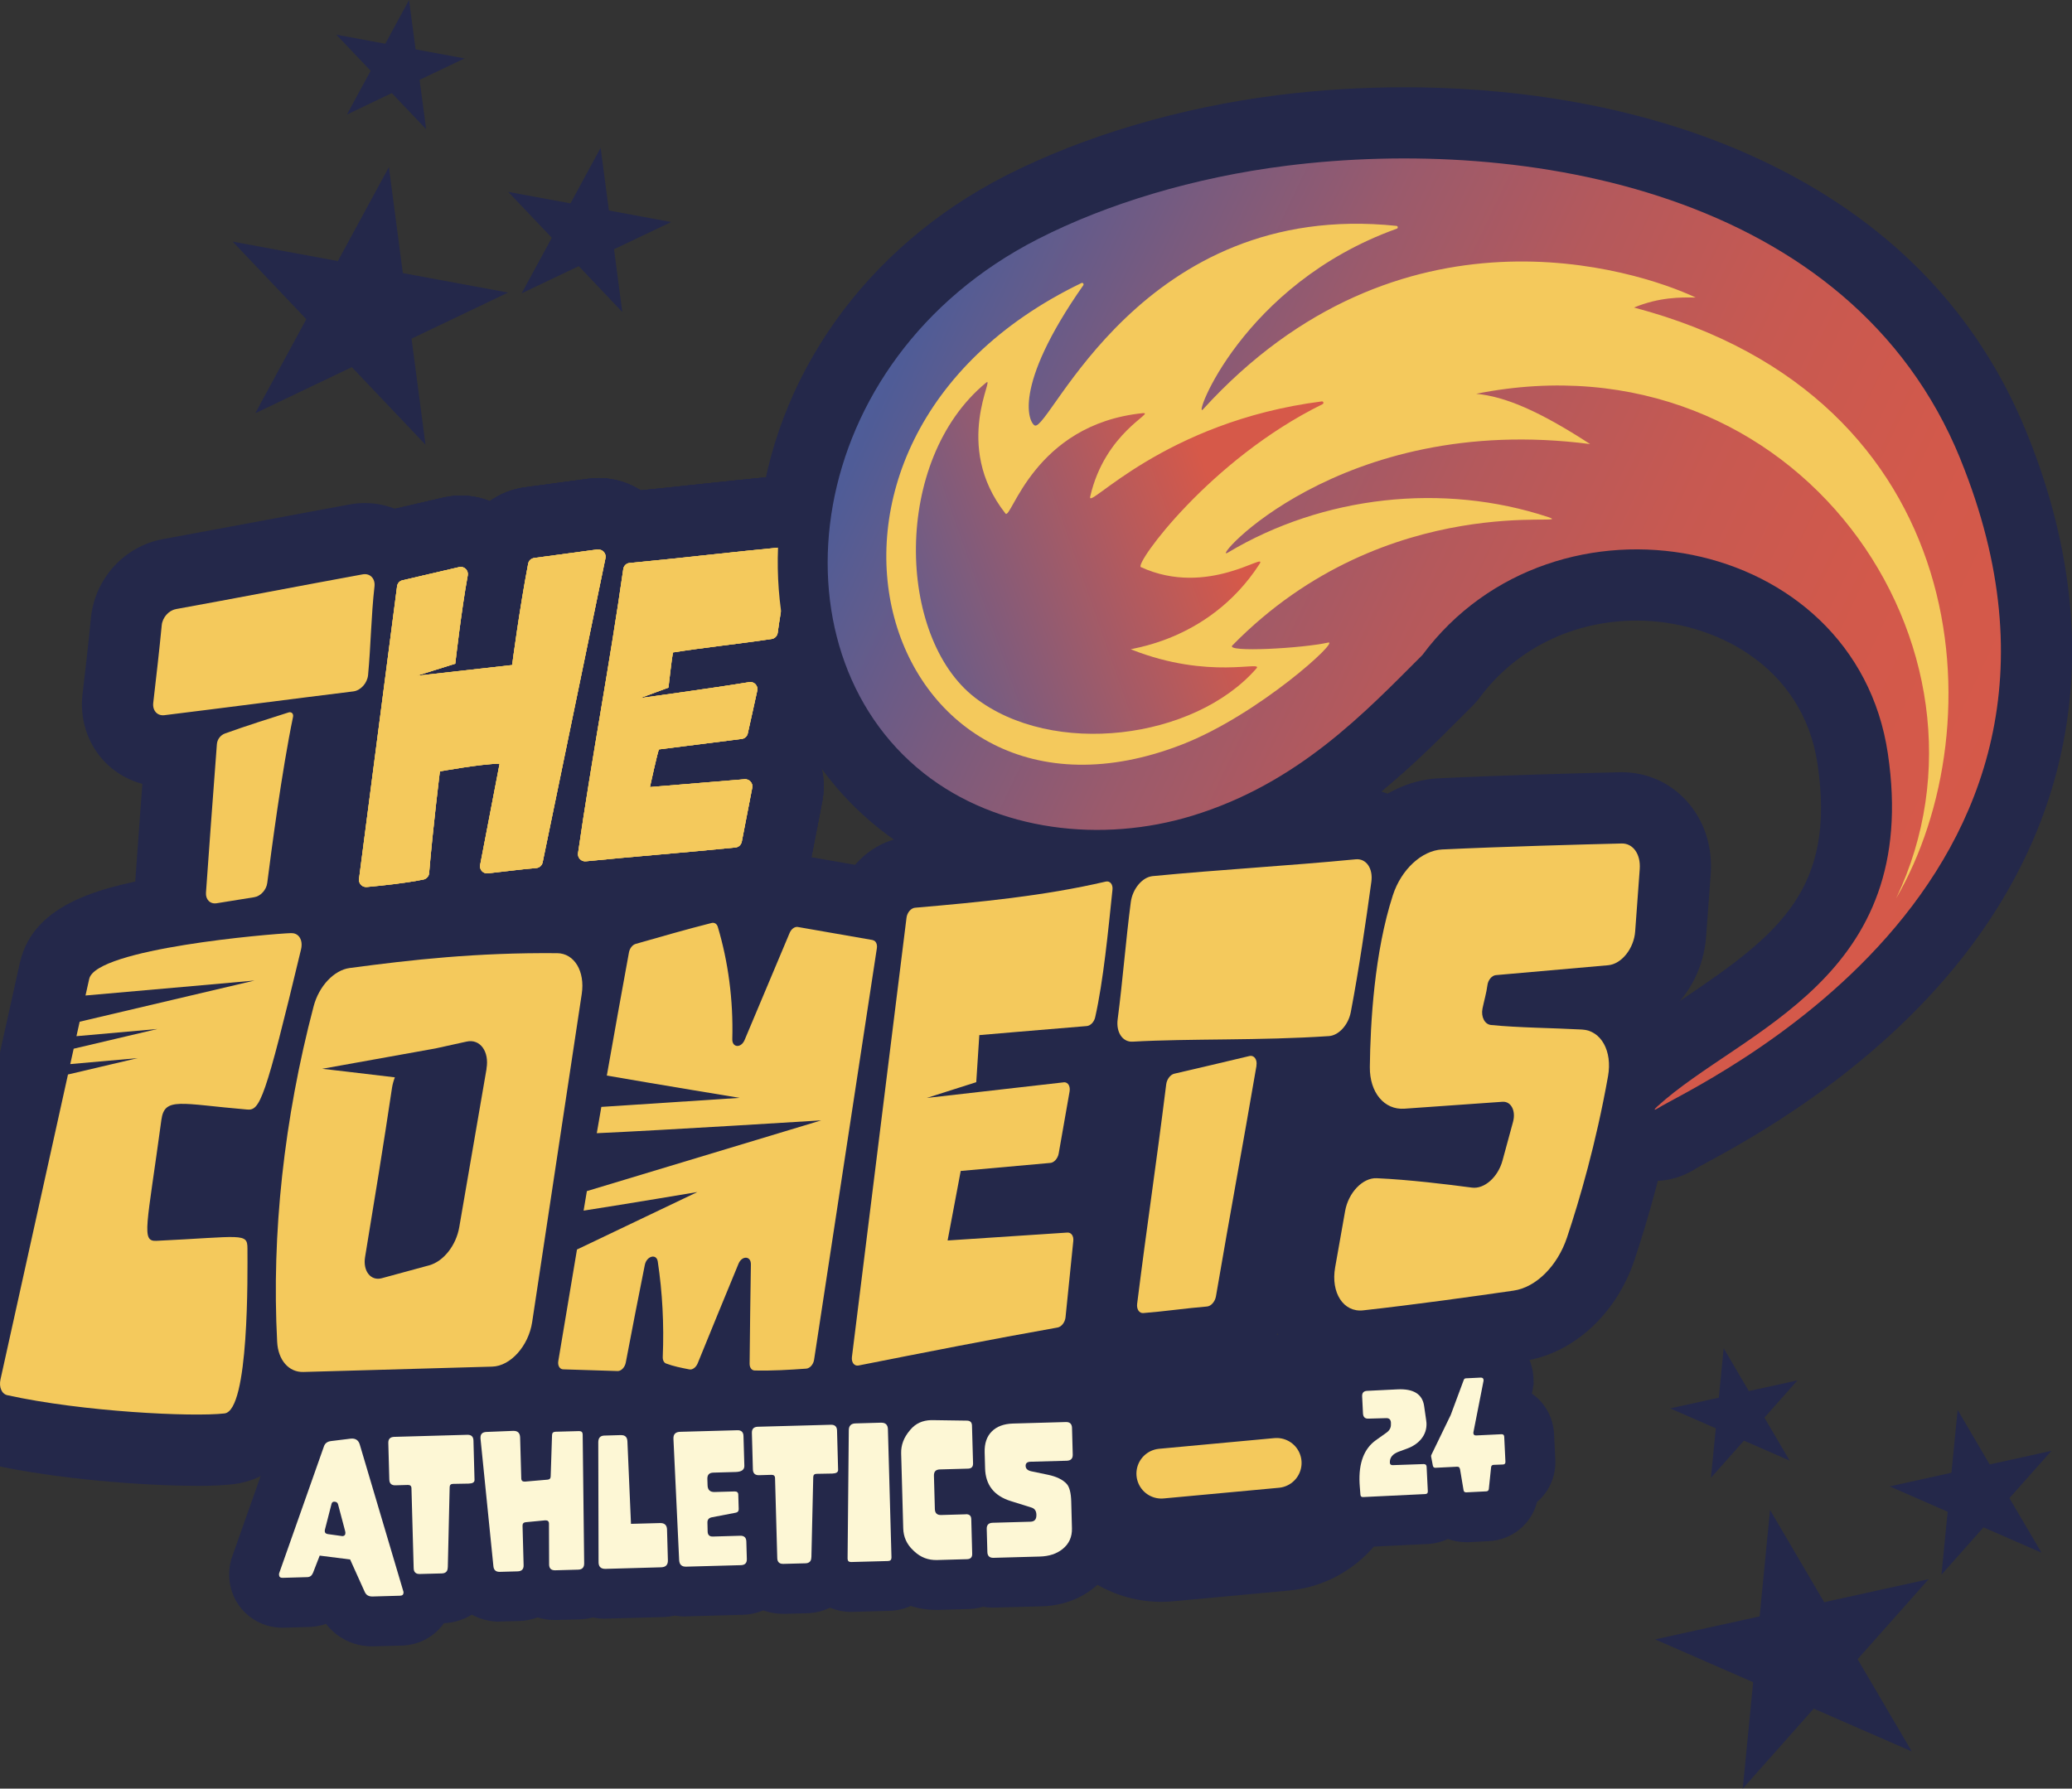 <svg xmlns="http://www.w3.org/2000/svg" xmlns:xlink="http://www.w3.org/1999/xlink" id="Layer_1" data-name="Layer 1" viewBox="0 0 290.81 251.09"><rect x="0" y="0" width="290.81" height="251.09" fill="#333333" stroke="none"/><defs><style>      .cls-1 {        fill: #24284a;      }      .cls-1, .cls-2, .cls-3, .cls-4, .cls-5, .cls-6 {        stroke-width: 0px;      }      .cls-2 {        fill: #fdf7d5;      }      .cls-3 {        fill: url(#linear-gradient);      }      .cls-4 {        fill: url(#New_Gradient_Swatch);      }      .cls-5 {        fill: #4e5d99;      }      .cls-6 {        fill: #f4c95c;      }      .cls-7 {        fill: none;        stroke: #f4c95c;        stroke-linecap: round;        stroke-miterlimit: 10;        stroke-width: 7px;      }    </style><linearGradient id="New_Gradient_Swatch" data-name="New Gradient Swatch" x1="128.41" y1="42.81" x2="280.4" y2="115.52" gradientUnits="userSpaceOnUse"><stop offset="0" stop-color="#4e5d99"></stop><stop offset=".01" stop-color="#4f5c97"></stop><stop offset=".17" stop-color="#785b7f"></stop><stop offset=".32" stop-color="#9a5a6c"></stop><stop offset=".48" stop-color="#b4595c"></stop><stop offset=".65" stop-color="#c75951"></stop><stop offset=".82" stop-color="#d2594b"></stop><stop offset="1" stop-color="#d65949"></stop></linearGradient><linearGradient id="linear-gradient" x1="170.91" y1="70.64" x2="117.12" y2="89.54" gradientUnits="userSpaceOnUse"><stop offset="0" stop-color="#d65949"></stop><stop offset="1" stop-color="#4e5d99"></stop></linearGradient></defs><g><g><path class="cls-1" d="M232.27,165.77c-4.13,0-7.86-2.55-9.35-6.4-1.21-3.12-1.07-7.77,2.95-11.43,3.19-2.91,6.95-5.44,10.59-7.89,13.26-8.92,21.25-15.28,18.63-32.83-2.06-13.81-14.6-20.1-25.37-20.1-8.9,0-16.93,3.94-22.04,10.81-.29.39-.61.76-.95,1.1l-1.23,1.23c-8.34,8.37-18.72,18.79-35.24,23.83-5.26,1.61-10.72,2.42-16.24,2.42-11.44,0-22.28-3.59-30.54-10.12-12.35-9.76-18.71-25.77-17.02-42.82,2.04-20.58,15.01-38.87,34.71-48.92,10.91-5.56,24.48-9.58,38.23-11.3,5.81-.73,11.77-1.1,17.72-1.1,12.83,0,31.88,1.75,49.77,10.09,17.96,8.37,30.59,21.27,37.54,38.35,10.9,26.8,7.82,52.26-8.91,73.62-12.85,16.41-30.38,25.87-36.14,28.98-.56.3-.99.53-1.27.7-.78.5-2.88,1.78-5.83,1.78h0Z"></path><path class="cls-4" d="M275.15,64.45c-15.4-37.86-61.49-45.33-94.53-41.19-13.09,1.64-25.31,5.38-34.93,10.29-33.36,17.02-38.08,57.56-16.04,74.99,10.37,8.19,25.03,9.84,37.67,5.98,14.87-4.54,24.24-14.49,32.31-22.56,18.61-25.02,60.73-17.05,65.33,13.79,4.74,31.74-20.45,38.72-32.36,49.58-.57.52-.44.59.17.2,4.48-2.87,66.89-30.81,42.38-91.06Z"></path></g><g><path class="cls-1" d="M162.98,224.87c-9.19,0-17.04-7-17.9-16.34-.92-9.9,6.36-18.67,16.26-19.58l16.18-1.5c9.9-.93,18.67,6.36,19.58,16.26.92,9.9-6.36,18.67-16.26,19.58l-16.18,1.5c-.56.05-1.13.08-1.68.08Z"></path><line class="cls-7" x1="163" y1="206.87" x2="179.18" y2="205.37"></line></g><g><g><g><g><path class="cls-1" d="M24.67,85.51c7.74-1.4,18.62-3.49,26.23-4.88,1.03-.19,1.79.58,1.66,1.7-.47,4.12-.51,8.32-.9,12.44-.11,1.12-1.03,2.16-2.06,2.29-7.58.93-18.95,2.41-26.53,3.34-1,.12-1.69-.66-1.56-1.74.43-3.69.85-7.35,1.19-10.89.1-1.07.97-2.07,1.96-2.25Z"></path><path class="cls-1" d="M40.51,100.01c-2.93.93-5.88,1.86-8.91,2.95-.65.23-1.11.83-1.16,1.52-.5,6.45-1.24,16.75-1.53,20.83-.07.98.6,1.64,1.5,1.49l5.28-.85c.89-.14,1.7-1.03,1.82-2,.55-4.33,2.05-15.76,3.62-23.32.09-.44-.22-.74-.62-.62Z"></path></g><path class="cls-1" d="M83.87,77.13l-8.89,1.2c-.43.06-.77.37-.85.8-1.23,6.4-2.25,14.23-2.25,14.23l-13.41,1.51,5.43-1.7s.85-7.52,1.75-12.4c.13-.71-.5-1.33-1.21-1.16l-7.95,1.85c-.41.09-.71.43-.76.85l-5.34,41.08c-.08.64.45,1.18,1.08,1.13,2.66-.25,5.31-.53,7.96-1.05.44-.09.77-.46.8-.9.52-6.27,1.51-14.28,1.51-14.28,0,0,5.82-1.07,8.38-1.08l-2.73,14.21c-.13.66.42,1.26,1.09,1.18,2.53-.27,4.82-.59,6.77-.74.45-.03.81-.35.91-.79l8.82-42.72c.14-.67-.43-1.29-1.11-1.19Z"></path><path class="cls-1" d="M109.85,76.82c-6.85.64-14.68,1.58-21.48,2.21-.46.04-.82.39-.89.85-1.9,13.34-4.43,26.55-6.35,39.89-.09.64.44,1.2,1.09,1.14,6.83-.68,14.21-1.25,21.01-1.94.44-.04.79-.37.88-.81l1.47-7.58c.13-.65-.41-1.24-1.07-1.19-4.62.38-8.52.7-13.29,1.1.05-.14,1.09-5.08,1.28-5.29,3.7-.47,7.86-.99,11.61-1.47.42-.05.75-.36.84-.76.41-1.77.9-4.1,1.33-6.01.16-.69-.43-1.32-1.13-1.2-5.44.89-15.32,2.24-15.32,2.24l3.99-1.47s.47-4.18.63-4.94c4.55-.72,9.29-1.2,13.86-1.89.44-.07.78-.42.84-.86.46-3.49,1.29-7.37,1.78-10.89.09-.63-.44-1.18-1.08-1.12Z"></path></g><g><path class="cls-1" d="M127.23,128.84l-7.66,61.66c-.09.76.33,1.31.93,1.19,9.31-1.84,18.63-3.68,27.93-5.33.55-.1,1.05-.73,1.12-1.44l1.09-10.72c.07-.69-.29-1.2-.83-1.17l-16.81,1.11,1.84-9.76,12.49-1.12c.56.01,1.13-.59,1.26-1.33l1.53-8.71c.12-.71-.2-1.28-.74-1.29l-19.3,2.2,6.94-2.21.43-6.61s9.07-.78,15.08-1.27c.51-.04,1.03-.56,1.18-1.23,1.15-5.07,1.83-12.17,2.43-17.92.08-.75-.36-1.27-.95-1.13-8.74,2.03-17.62,2.88-26.77,3.67-.56.05-1.1.68-1.19,1.41Z"></path><g><path class="cls-1" d="M186.5,145.45c-9.65.65-19.58.33-27.53.78-1.42.08-2.35-1.32-2.1-3.16.7-5.33,1.14-11.09,1.84-16.43.25-1.87,1.62-3.51,3.07-3.65,9.39-.91,19.11-1.45,28.5-2.36,1.47-.14,2.46,1.28,2.19,3.18-.75,5.48-1.74,12.28-2.88,18.26-.34,1.8-1.69,3.29-3.08,3.38Z"></path><path class="cls-1" d="M176.35,149.61c-2.05,11.93-3.56,19.96-5.69,32.38-.13.74-.68,1.37-1.25,1.42-2.86.23-6.08.7-8.94.92-.58.05-.96-.54-.87-1.29,1.5-11.93,2.59-18.87,4.08-30.82.09-.71.58-1.36,1.13-1.49,2.28-.52,7.99-1.87,10.54-2.48.67-.16,1.14.49.99,1.35Z"></path></g><path class="cls-1" d="M230.14,122l-.64,8.75c-.17,2.4-1.91,4.58-3.78,4.75-4.2.37-11.29.99-15.77,1.39-.57.05-1.1.69-1.19,1.43-.13,1.04-.47,2.19-.69,3.27-.23,1.17.32,2.21,1.19,2.3,3.85.39,8.58.41,12.8.64,2.66.15,4.26,3.02,3.63,6.55-1.68,9.44-4.01,17.41-5.76,22.65-1.33,3.98-4.35,7-7.5,7.45-5.36.78-14.03,1.99-21.11,2.77-2.76.31-4.56-2.47-3.93-6.03.47-2.62.94-5.35,1.4-7.91.46-2.6,2.48-4.7,4.44-4.61,4.5.2,9.99.87,13.36,1.32,1.74.23,3.65-1.46,4.29-3.8l1.48-5.44c.42-1.56-.29-2.9-1.49-2.81l-13.75.97c-2.83.2-4.89-2.26-4.86-5.84.07-6.26.64-16.13,3.23-24.12,1.18-3.64,4.08-6.29,6.92-6.43,8.32-.4,19.91-.71,25.18-.84,1.61-.04,2.7,1.49,2.55,3.58Z"></path><path class="cls-1" d="M40.88,130.99c-2.96.1-27.42,2.18-28.36,6.43l-.52,2.33c12.09-1.05,23.72-2.1,23.72-2.1l-24.54,5.78-.45,2.03c6.6-.59,11.37-1.01,11.37-1.01l-11.76,2.77-.48,2.16c5.59-.5,9.46-.84,9.46-.84l-9.78,2.3L.07,193.64c-.24,1.09.17,2.05.96,2.22,10.54,2.33,25.98,3.08,30.48,2.56,3.47-.4,3.23-19.59,3.22-23.16,0-2.25-.74-1.65-12.78-1.07-2.16.1-1.34-1.89.7-16.98.44-3.27,2.67-2.24,12.05-1.45,1.78.15,2.46-1.24,7.55-22.48.32-1.33-.33-2.32-1.37-2.28Z"></path><path class="cls-1" d="M122.51,131.97l-10.54-1.84c-.43-.07-.91.28-1.14.83l-6.32,15.03c-.5,1.19-1.77,1.09-1.73-.12.15-5.5-.58-10.89-2.04-15.77-.13-.42-.48-.63-.87-.53-3.59.91-7.13,1.93-10.66,2.94-.44.13-.82.61-.93,1.17-1.06,5.76-2.09,11.53-3.11,17.31,6.94,1.21,18.64,3.13,18.64,3.13l-19.41,1.27c-.21,1.23-.43,2.46-.64,3.69,9.43-.42,31.5-1.8,31.5-1.8l-32.89,9.93c-.16.91-.31,1.83-.46,2.74,6.19-.96,15.97-2.61,15.97-2.61l-16.9,8.07c-.88,5.21-1.75,10.43-2.62,15.65-.11.64.19,1.15.67,1.17l7.65.24c.51.02,1.03-.53,1.15-1.2.89-4.72,1.78-9.23,2.67-13.69.25-1.27,1.65-1.64,1.82-.48.65,4.3.89,8.79.7,13.38-.02.44.15.81.46.93,1,.38,2.13.61,3.29.83.43.08.92-.29,1.15-.85,1.9-4.69,3.82-9.34,5.73-13.98.49-1.18,1.76-1.12,1.74.09-.08,4.66-.13,9.31-.18,13.95,0,.54.29.93.7.94,2.47.06,4.87-.09,7.26-.26.5-.04.99-.59,1.09-1.25l8.81-57.77c.09-.58-.16-1.06-.58-1.13Z"></path><path class="cls-1" d="M78.2,133.81c-11.38-.1-20.39.92-29.11,2.08-2.21.29-4.32,2.54-5.07,5.37-4.16,15.81-5.92,31.95-5.12,47.11.13,2.56,1.63,4.29,3.68,4.23l26.5-.75c2.57-.07,5.1-2.9,5.61-6.25l6.96-46.07c.48-3.18-1.04-5.7-3.45-5.72ZM68.29,150.03l-3.83,22.23c-.44,2.57-2.21,4.82-4.23,5.37l-6.65,1.81c-1.54.42-2.67-1.01-2.34-2.98,1.28-7.75,2.56-15.56,3.78-23.75.08-.51.22-1,.4-1.47-4.93-.6-10.2-1.2-10.2-1.2l15.91-2.86c1.47-.33,3.02-.67,4.36-.96,1.89-.42,3.21,1.39,2.79,3.8Z"></path></g></g><g><g><g><path class="cls-1" d="M22.87,110.41c-3.24,0-6.33-1.38-8.47-3.79-2.18-2.45-3.21-5.78-2.82-9.13.39-3.29.83-7.1,1.17-10.68.54-5.57,4.7-10.15,10.14-11.13,4.16-.76,9.24-1.71,14.23-2.64,4.27-.8,8.48-1.59,11.99-2.23.7-.13,1.4-.19,2.11-.19,3.24,0,6.32,1.38,8.46,3.77,2.18,2.44,3.21,5.75,2.83,9.08-.22,1.98-.34,4.07-.46,6.27-.11,1.93-.22,3.94-.41,5.98-.55,5.84-5.1,10.58-10.81,11.28-3.81.46-8.58,1.07-13.33,1.68-4.72.6-9.42,1.2-13.2,1.66-.47.06-.94.09-1.41.09Z"></path><path class="cls-1" d="M30.15,136.81c-3.12,0-6.11-1.3-8.22-3.56-2.14-2.3-3.24-5.46-3.01-8.66.29-4.1,1.04-14.42,1.54-20.89.36-4.62,3.41-8.61,7.77-10.17,3.18-1.13,6.19-2.09,9.26-3.06,1.03-.33,2.11-.49,3.19-.49,3.16,0,6.11,1.4,8.1,3.85,2.01,2.46,2.78,5.68,2.13,8.83-1.48,7.17-2.93,18.16-3.49,22.55-.68,5.4-4.86,9.77-10.16,10.62l-5.28.85c-.6.1-1.22.15-1.83.15Z"></path></g><g><path class="cls-1" d="M51.37,134.5c-3.16,0-6.17-1.36-8.26-3.74-2.09-2.38-3.05-5.54-2.64-8.68l5.34-41.08c.59-4.52,3.97-8.26,8.41-9.29l7.95-1.85c.82-.19,1.66-.29,2.5-.29,1.41,0,2.79.27,4.07.78,1.42-1.01,3.1-1.69,4.91-1.94l8.89-1.2c.49-.07.98-.1,1.47-.1,3.32,0,6.43,1.48,8.52,4.05,2.1,2.57,2.92,5.92,2.25,9.17l-8.82,42.72c-.99,4.77-5.06,8.36-9.91,8.74-1.05.08-2.33.23-3.7.4-.89.11-1.82.22-2.78.32-.4.04-.8.06-1.19.06-1.25,0-2.47-.21-3.62-.61-1.03.6-2.17,1.04-3.38,1.28-3.2.63-6.31.95-8.98,1.2l-.46.04h-.56Z"></path><path class="cls-1" d="M51.37,134.5c-3.16,0-6.17-1.36-8.26-3.74-2.09-2.38-3.05-5.54-2.64-8.68l5.34-41.08c.59-4.52,3.97-8.26,8.41-9.29l7.95-1.85c.82-.19,1.66-.29,2.5-.29,1.41,0,2.79.27,4.07.78,1.42-1.01,3.1-1.69,4.91-1.94l8.89-1.2c.49-.07.98-.1,1.47-.1,3.32,0,6.43,1.48,8.52,4.05,2.1,2.57,2.92,5.92,2.25,9.17l-8.82,42.72c-.99,4.77-5.06,8.36-9.91,8.74-1.05.08-2.33.23-3.7.4-.89.11-1.82.22-2.78.32-.4.04-.8.06-1.19.06-1.25,0-2.47-.21-3.62-.61-1.03.6-2.17,1.04-3.38,1.28-3.2.63-6.31.95-8.98,1.2l-.46.04h-.56Z"></path><path class="cls-1" d="M51.37,134.5c-3.16,0-6.17-1.36-8.26-3.74-2.09-2.38-3.05-5.54-2.64-8.68l5.34-41.08c.59-4.52,3.97-8.26,8.41-9.29l7.95-1.85c.82-.19,1.66-.29,2.5-.29,1.41,0,2.79.27,4.07.78,1.42-1.01,3.1-1.69,4.91-1.94l8.89-1.2c.49-.07.98-.1,1.47-.1,3.32,0,6.43,1.48,8.52,4.05,2.1,2.57,2.92,5.92,2.25,9.17l-8.82,42.72c-.99,4.77-5.06,8.36-9.91,8.74-1.05.08-2.33.23-3.7.4-.89.11-1.82.22-2.78.32-.4.04-.8.06-1.19.06-1.25,0-2.47-.21-3.62-.61-1.03.6-2.17,1.04-3.38,1.28-3.2.63-6.31.95-8.98,1.2l-.46.04h-.56Z"></path></g><g><path class="cls-1" d="M82.12,130.91c-3.19,0-6.21-1.38-8.3-3.79-2.09-2.41-3.03-5.6-2.58-8.77.96-6.71,2.09-13.44,3.18-19.94,1.1-6.55,2.23-13.31,3.17-19.94.72-5.06,4.78-8.93,9.87-9.4,3.41-.31,7.18-.72,10.83-1.11,3.55-.38,7.23-.77,10.64-1.1l.47-.04h.56c3.18,0,6.21,1.37,8.3,3.78,2.09,2.4,3.03,5.58,2.59,8.73-.26,1.86-.59,3.74-.91,5.56-.33,1.87-.65,3.64-.86,5.25-.3,2.27-1.3,4.33-2.77,5.96.06,1.01-.03,2.04-.25,3.06-.18.8-.37,1.67-.56,2.54-.27,1.24-.54,2.48-.79,3.54-.04.17-.08.33-.13.5.98,2.08,1.28,4.43.83,6.74l-1.47,7.58c-.94,4.81-4.83,8.36-9.69,8.85-3.55.36-7.28.69-10.89,1.01-3.42.3-6.84.6-10.13.93-.37.04-.73.05-1.1.05Z"></path><path class="cls-1" d="M82.12,130.91c-3.19,0-6.21-1.38-8.3-3.79-2.09-2.41-3.03-5.6-2.58-8.77.96-6.71,2.09-13.44,3.18-19.94,1.1-6.55,2.23-13.31,3.17-19.94.72-5.06,4.78-8.93,9.87-9.4,3.41-.31,7.18-.72,10.83-1.11,3.55-.38,7.23-.77,10.64-1.1l.47-.04h.56c3.18,0,6.21,1.37,8.3,3.78,2.09,2.4,3.03,5.58,2.59,8.73-.26,1.86-.59,3.74-.91,5.56-.33,1.87-.65,3.64-.86,5.25-.3,2.27-1.3,4.33-2.77,5.96.06,1.01-.03,2.04-.25,3.06-.18.8-.37,1.67-.56,2.54-.27,1.24-.54,2.48-.79,3.54-.04.17-.08.33-.13.5.98,2.08,1.28,4.43.83,6.74l-1.47,7.58c-.94,4.81-4.83,8.36-9.69,8.85-3.55.36-7.28.69-10.89,1.01-3.42.3-6.84.6-10.13.93-.37.04-.73.05-1.1.05Z"></path><path class="cls-1" d="M82.12,130.91c-3.19,0-6.21-1.38-8.3-3.79-2.09-2.41-3.03-5.6-2.58-8.77.96-6.71,2.09-13.44,3.18-19.94,1.1-6.55,2.23-13.31,3.17-19.94.72-5.06,4.78-8.93,9.87-9.4,3.41-.31,7.18-.72,10.83-1.11,3.55-.38,7.23-.77,10.64-1.1l.47-.04h.56c3.18,0,6.21,1.37,8.3,3.78,2.09,2.4,3.03,5.58,2.59,8.73-.26,1.86-.59,3.74-.91,5.56-.33,1.87-.65,3.64-.86,5.25-.3,2.27-1.3,4.33-2.77,5.96.06,1.01-.03,2.04-.25,3.06-.18.8-.37,1.67-.56,2.54-.27,1.24-.54,2.48-.79,3.54-.04.17-.08.33-.13.5.98,2.08,1.28,4.43.83,6.74l-1.47,7.58c-.94,4.81-4.83,8.36-9.69,8.85-3.55.36-7.28.69-10.89,1.01-3.42.3-6.84.6-10.13.93-.37.04-.73.05-1.1.05Z"></path></g></g><g><path class="cls-1" d="M120.33,201.71c-3.07,0-5.99-1.32-8.02-3.62-2.1-2.37-3.07-5.58-2.67-8.81l7.66-61.67c.67-5.42,4.98-9.69,10.25-10.14,9.16-.79,17.39-1.59,25.37-3.45.81-.19,1.63-.28,2.45-.28,3.02,0,5.92,1.29,7.95,3.54,2.08,2.31,3.09,5.46,2.76,8.65l-.14,1.38c-.6,5.85-1.28,12.47-2.48,17.73-.54,2.36-1.78,4.44-3.48,6.01.21,1.28.21,2.6-.02,3.92l-1.53,8.71c-.17.95-.44,1.86-.81,2.71.06.06.12.13.18.19,2.09,2.31,3.1,5.46,2.77,8.65l-1.09,10.72c-.53,5.17-4.36,9.4-9.32,10.27-9.48,1.68-19.18,3.6-27.73,5.29-.69.14-1.4.21-2.1.21h0Z"></path><g><path class="cls-1" d="M158.85,156.23c-3.41,0-6.65-1.47-8.9-4.04-2.42-2.76-3.51-6.56-3-10.43.33-2.53.6-5.16.89-7.94.29-2.79.58-5.68.95-8.48.86-6.53,5.91-11.7,12.02-12.3,4.81-.47,9.74-.84,14.51-1.2,4.63-.35,9.42-.71,13.99-1.16.39-.04.78-.06,1.17-.06,3.42,0,6.68,1.48,8.93,4.07,2.42,2.78,3.5,6.6,2.97,10.48-.68,4.97-1.73,12.32-2.97,18.77-1.21,6.36-6.24,11.08-12.23,11.48-5.59.38-11.08.44-16.38.5-4.07.05-7.91.09-11.26.28-.23.01-.45.02-.68.02Z"></path><path class="cls-1" d="M160.4,194.34c-3.08,0-6.01-1.33-8.05-3.64-2.11-2.39-3.09-5.64-2.68-8.91.74-5.85,1.38-10.57,2-15.12.68-4.94,1.31-9.61,2.07-15.68.61-4.92,4.17-8.95,8.85-10,2.26-.51,7.9-1.85,10.43-2.45.83-.2,1.67-.29,2.51-.29,3.17,0,6.17,1.39,8.21,3.83,2.12,2.52,3.01,5.89,2.44,9.24-1.01,5.87-1.89,10.8-2.77,15.77-.91,5.13-1.84,10.3-2.92,16.61-.91,5.3-5.15,9.28-10.31,9.7-1.26.1-2.66.26-4.13.43-1.58.18-3.21.37-4.81.5l-.39.03h-.46Z"></path></g><path class="cls-1" d="M190.91,193.97c-3.94,0-7.66-1.74-10.21-4.78-2.87-3.42-4.02-8.17-3.16-13.02l1.4-7.92c.7-3.93,2.78-7.34,5.6-9.66-1.52-2.57-2.32-5.62-2.29-8.9.08-7.37.79-18.06,3.71-27.09,2.47-7.63,8.88-12.99,15.95-13.34,8.23-.4,19.46-.71,25.42-.85h.31c3.44,0,6.63,1.39,8.98,3.92,2.53,2.73,3.77,6.42,3.48,10.39l-.64,8.74c-.31,4.32-2.34,8.17-5.34,10.74,1.56,3.11,2.07,6.84,1.4,10.61-1.8,10.14-4.32,18.68-6.12,24.07-2.54,7.62-8.65,13.18-15.55,14.18-5.9.85-14.41,2.03-21.44,2.82-.5.06-1.01.08-1.51.08Z"></path><path class="cls-1" d="M27.61,208.58c-7.41,0-19.57-.92-28.74-2.95-3.5-.78-6.45-3.23-7.89-6.57-1.02-2.36-1.25-4.98-.67-7.58l12.48-56.34c1.97-8.52,11.74-10.78,21.57-12.36,7.28-1.17,14.51-1.72,16.19-1.78h.4c3.5,0,6.74,1.56,8.9,4.3,2.25,2.85,3.03,6.61,2.14,10.31-2.72,11.35-4.06,16.51-5.12,19.72-.71,2.14-2.62,7.88-8.05,9.8,3.4,1.73,5.91,5.03,5.92,10.11v.51c.01,2.48.04,8.28-.38,13.73-.45,5.74-1.38,17.69-11.68,18.88-1.31.15-2.96.23-5.06.23Z"></path><path class="cls-1" d="M86.38,202.47l-7.66-.24c-3.08-.1-5.95-1.52-7.9-3.9-2.01-2.45-2.85-5.7-2.32-8.91.41-2.48.83-4.97,1.24-7.45h0s2.08-12.35,2.08-12.35h-.02s1.35-7.84,1.35-7.84l.4-2.34h0s.05-.32.05-.32h-.02s1.74-9.89,1.74-9.9l.57-3.28h0c.94-5.32,1.76-9.85,2.54-14.07.79-4.28,3.93-7.79,7.99-8.96,3.84-1.11,7.32-2.1,10.96-3.02.87-.22,1.77-.33,2.66-.33,2.35,0,4.54.75,6.32,2.07,1.64-.96,3.51-1.49,5.47-1.49.62,0,1.24.05,1.85.16l10.53,1.84c5.82,1.02,9.66,6.5,8.74,12.5l-8.81,57.77c-.8,5.25-5.11,9.33-10.24,9.71-2.01.15-4.35.3-6.81.3h0c-.48,0-.96,0-1.44-.02-1.58-.04-3.06-.42-4.39-1.06-1.36.6-2.84.92-4.38.92-.65,0-1.31-.06-1.95-.18-1.07-.2-2.2-.43-3.37-.77-1.48.75-3.14,1.17-4.88,1.17h-.33Z"></path><path class="cls-1" d="M42.48,202.61c-7.32,0-13.15-5.89-13.56-13.71-.84-16.11,1.04-33.46,5.44-50.18,1.79-6.79,7.18-11.9,13.42-12.73,7.9-1.05,17.29-2.17,28.86-2.17.55,0,1.1,0,1.65,0,3.83.03,7.46,1.73,9.96,4.67,2.8,3.29,4,7.86,3.29,12.55l-6.96,46.07c-1.24,8.2-7.78,14.54-15.21,14.76l-26.64.75h-.24Z"></path></g></g><g><g><g><path class="cls-6" d="M24.67,85.51c7.74-1.4,18.62-3.49,26.23-4.88,1.03-.19,1.79.58,1.66,1.7-.47,4.12-.51,8.32-.9,12.44-.11,1.12-1.03,2.16-2.06,2.29-7.58.93-18.95,2.41-26.53,3.34-1,.12-1.69-.66-1.56-1.74.43-3.69.85-7.35,1.19-10.89.1-1.07.97-2.07,1.96-2.25Z"></path><path class="cls-6" d="M40.51,100.01c-2.93.93-5.88,1.86-8.91,2.95-.65.23-1.11.83-1.16,1.52-.5,6.45-1.24,16.75-1.53,20.83-.07.98.6,1.64,1.5,1.49l5.28-.85c.89-.14,1.7-1.03,1.82-2,.55-4.33,2.05-15.76,3.62-23.32.09-.44-.22-.74-.62-.62Z"></path></g><g><path class="cls-6" d="M83.87,77.13l-8.89,1.2c-.43.06-.77.37-.85.8-1.23,6.4-2.25,14.23-2.25,14.23l-13.41,1.51,5.43-1.7s.85-7.52,1.75-12.4c.13-.71-.5-1.33-1.21-1.16l-7.95,1.85c-.41.09-.71.43-.76.85l-5.34,41.08c-.08.64.45,1.18,1.08,1.13,2.66-.25,5.31-.53,7.96-1.05.44-.09.77-.46.8-.9.52-6.27,1.51-14.28,1.51-14.28,0,0,5.82-1.07,8.38-1.08l-2.73,14.21c-.13.66.42,1.26,1.09,1.18,2.53-.27,4.82-.59,6.77-.74.45-.03.81-.35.91-.79l8.82-42.72c.14-.67-.43-1.29-1.11-1.19Z"></path><path class="cls-6" d="M83.87,77.13l-8.89,1.2c-.43.06-.77.37-.85.8-1.23,6.4-2.25,14.23-2.25,14.23l-13.41,1.51,5.43-1.7s.85-7.52,1.75-12.4c.13-.71-.5-1.33-1.21-1.16l-7.95,1.85c-.41.09-.71.43-.76.85l-5.34,41.08c-.08.64.45,1.18,1.08,1.13,2.66-.25,5.31-.53,7.96-1.05.44-.09.77-.46.8-.9.52-6.27,1.51-14.28,1.51-14.28,0,0,5.82-1.07,8.38-1.08l-2.73,14.21c-.13.66.42,1.26,1.09,1.18,2.53-.27,4.82-.59,6.77-.74.45-.03.81-.35.91-.79l8.82-42.72c.14-.67-.43-1.29-1.11-1.19Z"></path><path class="cls-6" d="M83.87,77.13l-8.89,1.2c-.43.06-.77.37-.85.8-1.23,6.4-2.25,14.23-2.25,14.23l-13.41,1.51,5.43-1.7s.85-7.52,1.75-12.4c.13-.71-.5-1.33-1.21-1.16l-7.95,1.85c-.41.09-.71.43-.76.85l-5.34,41.08c-.08.64.45,1.18,1.08,1.13,2.66-.25,5.31-.53,7.96-1.05.44-.09.77-.46.8-.9.52-6.27,1.51-14.28,1.51-14.28,0,0,5.82-1.07,8.38-1.08l-2.73,14.21c-.13.66.42,1.26,1.09,1.18,2.53-.27,4.82-.59,6.77-.74.45-.03.81-.35.91-.79l8.82-42.72c.14-.67-.43-1.29-1.11-1.19Z"></path></g><g><path class="cls-6" d="M109.85,76.82c-6.85.64-14.68,1.58-21.48,2.21-.46.04-.82.39-.89.85-1.9,13.34-4.43,26.55-6.35,39.89-.09.64.44,1.2,1.09,1.14,6.83-.68,14.21-1.25,21.01-1.94.44-.04.79-.37.88-.81l1.47-7.58c.13-.65-.41-1.24-1.07-1.19-4.62.38-8.52.7-13.29,1.1.05-.14,1.09-5.08,1.28-5.29,3.7-.47,7.86-.99,11.61-1.47.42-.05.75-.36.84-.76.41-1.77.9-4.1,1.33-6.01.16-.69-.43-1.32-1.13-1.2-5.44.89-15.32,2.24-15.32,2.24l3.99-1.47s.47-4.18.63-4.94c4.55-.72,9.29-1.2,13.86-1.89.44-.07.78-.42.84-.86.46-3.49,1.29-7.37,1.78-10.89.09-.63-.44-1.18-1.08-1.12Z"></path><path class="cls-6" d="M109.85,76.82c-6.85.64-14.68,1.58-21.48,2.21-.46.04-.82.39-.89.85-1.9,13.34-4.43,26.55-6.35,39.89-.09.64.44,1.2,1.09,1.14,6.83-.68,14.21-1.25,21.01-1.94.44-.04.79-.37.88-.81l1.47-7.58c.13-.65-.41-1.24-1.07-1.19-4.62.38-8.52.7-13.29,1.1.05-.14,1.09-5.08,1.28-5.29,3.7-.47,7.86-.99,11.61-1.47.42-.05.75-.36.84-.76.41-1.77.9-4.1,1.33-6.01.16-.69-.43-1.32-1.13-1.2-5.44.89-15.32,2.24-15.32,2.24l3.99-1.47s.47-4.18.63-4.94c4.55-.72,9.29-1.2,13.86-1.89.44-.07.78-.42.84-.86.46-3.49,1.29-7.37,1.78-10.89.09-.63-.44-1.18-1.08-1.12Z"></path><path class="cls-6" d="M109.85,76.82c-6.85.64-14.68,1.58-21.48,2.21-.46.04-.82.39-.89.85-1.9,13.34-4.43,26.55-6.35,39.89-.09.64.44,1.2,1.09,1.14,6.83-.68,14.21-1.25,21.01-1.94.44-.04.79-.37.88-.81l1.47-7.58c.13-.65-.41-1.24-1.07-1.19-4.62.38-8.52.7-13.29,1.1.05-.14,1.09-5.08,1.28-5.29,3.7-.47,7.86-.99,11.61-1.47.42-.05.75-.36.84-.76.41-1.77.9-4.1,1.33-6.01.16-.69-.43-1.32-1.13-1.2-5.44.89-15.32,2.24-15.32,2.24l3.99-1.47s.47-4.18.63-4.94c4.55-.72,9.29-1.2,13.86-1.89.44-.07.78-.42.84-.86.46-3.49,1.29-7.37,1.78-10.89.09-.63-.44-1.18-1.08-1.12Z"></path></g></g><g><path class="cls-6" d="M127.23,128.84l-7.66,61.66c-.09.76.33,1.31.93,1.19,9.31-1.84,18.63-3.68,27.93-5.33.55-.1,1.05-.73,1.12-1.44l1.09-10.72c.07-.69-.29-1.2-.83-1.17l-16.81,1.11,1.84-9.76,12.49-1.12c.56.01,1.13-.59,1.26-1.33l1.53-8.71c.12-.71-.2-1.28-.74-1.29l-19.3,2.2,6.94-2.21.43-6.61s9.07-.78,15.08-1.27c.51-.04,1.03-.56,1.18-1.23,1.15-5.07,1.83-12.17,2.43-17.92.08-.75-.36-1.27-.95-1.13-8.74,2.03-17.62,2.88-26.77,3.67-.56.05-1.1.68-1.19,1.41Z"></path><g><path class="cls-6" d="M186.5,145.45c-9.65.65-19.58.33-27.53.78-1.42.08-2.35-1.32-2.1-3.16.7-5.33,1.14-11.09,1.84-16.43.25-1.87,1.62-3.51,3.07-3.65,9.39-.91,19.11-1.45,28.5-2.36,1.47-.14,2.46,1.28,2.19,3.18-.75,5.48-1.74,12.28-2.88,18.26-.34,1.8-1.69,3.29-3.08,3.38Z"></path><path class="cls-6" d="M176.35,149.61c-2.05,11.93-3.56,19.96-5.69,32.38-.13.74-.68,1.37-1.25,1.42-2.86.23-6.08.7-8.94.92-.58.05-.96-.54-.87-1.29,1.5-11.93,2.59-18.87,4.08-30.82.09-.71.58-1.36,1.13-1.49,2.28-.52,7.99-1.87,10.54-2.48.67-.16,1.14.49.99,1.35Z"></path></g><path class="cls-6" d="M230.14,122l-.64,8.75c-.17,2.4-1.91,4.58-3.78,4.75-4.2.37-11.29.99-15.77,1.39-.57.05-1.1.69-1.19,1.43-.13,1.04-.47,2.19-.69,3.27-.23,1.17.32,2.21,1.19,2.3,3.85.39,8.58.41,12.8.64,2.66.15,4.26,3.02,3.63,6.55-1.68,9.44-4.01,17.41-5.76,22.65-1.33,3.98-4.35,7-7.5,7.45-5.36.78-14.03,1.99-21.11,2.77-2.76.31-4.56-2.47-3.93-6.03.47-2.62.94-5.35,1.4-7.91.46-2.6,2.48-4.7,4.44-4.61,4.5.2,9.99.87,13.36,1.32,1.74.23,3.65-1.46,4.29-3.8l1.48-5.44c.42-1.56-.29-2.9-1.49-2.81l-13.75.97c-2.83.2-4.89-2.26-4.86-5.84.07-6.26.64-16.13,3.23-24.12,1.18-3.64,4.08-6.29,6.92-6.43,8.32-.4,19.91-.71,25.18-.84,1.61-.04,2.7,1.49,2.55,3.58Z"></path><path class="cls-6" d="M40.88,130.99c-2.96.1-27.42,2.18-28.36,6.43l-.52,2.33c12.09-1.05,23.72-2.1,23.72-2.1l-24.54,5.78-.45,2.03c6.6-.59,11.37-1.01,11.37-1.01l-11.76,2.77-.48,2.16c5.59-.5,9.46-.84,9.46-.84l-9.78,2.3L.07,193.64c-.24,1.09.17,2.05.96,2.22,10.54,2.33,25.98,3.08,30.48,2.56,3.47-.4,3.23-19.59,3.22-23.16,0-2.25-.74-1.65-12.78-1.07-2.16.1-1.34-1.89.7-16.98.44-3.27,2.67-2.24,12.05-1.45,1.78.15,2.46-1.24,7.55-22.48.32-1.33-.33-2.32-1.37-2.28Z"></path><path class="cls-6" d="M122.51,131.97l-10.54-1.84c-.43-.07-.91.28-1.14.83l-6.32,15.03c-.5,1.19-1.77,1.09-1.73-.12.15-5.5-.58-10.89-2.04-15.77-.13-.42-.48-.63-.87-.53-3.59.91-7.13,1.93-10.66,2.94-.44.13-.82.61-.93,1.17-1.06,5.76-2.09,11.53-3.11,17.31,6.94,1.21,18.64,3.13,18.64,3.13l-19.41,1.27c-.21,1.23-.43,2.46-.64,3.69,9.43-.42,31.5-1.8,31.5-1.8l-32.89,9.93c-.16.91-.31,1.83-.46,2.74,6.19-.96,15.97-2.61,15.97-2.61l-16.9,8.07c-.88,5.21-1.75,10.43-2.62,15.65-.11.64.19,1.15.67,1.17l7.65.24c.51.02,1.03-.53,1.15-1.2.89-4.72,1.78-9.23,2.67-13.69.25-1.27,1.65-1.64,1.82-.48.65,4.3.89,8.79.7,13.38-.02.44.15.81.46.93,1,.38,2.13.61,3.29.83.43.08.92-.29,1.15-.85,1.9-4.69,3.82-9.34,5.73-13.98.49-1.18,1.76-1.12,1.74.09-.08,4.66-.13,9.31-.18,13.95,0,.54.29.93.7.94,2.47.06,4.87-.09,7.26-.26.5-.04.99-.59,1.09-1.25l8.81-57.77c.09-.58-.16-1.06-.58-1.13Z"></path><path class="cls-6" d="M78.2,133.81c-11.38-.1-20.39.92-29.11,2.08-2.21.29-4.32,2.54-5.07,5.37-4.16,15.81-5.92,31.95-5.12,47.11.13,2.56,1.63,4.29,3.68,4.23l26.5-.75c2.57-.07,5.1-2.9,5.61-6.25l6.96-46.07c.48-3.18-1.04-5.7-3.45-5.72ZM68.29,150.03l-3.83,22.23c-.44,2.57-2.21,4.82-4.23,5.37l-6.65,1.81c-1.54.42-2.67-1.01-2.34-2.98,1.28-7.75,2.56-15.56,3.78-23.75.08-.51.22-1,.4-1.47-4.93-.6-10.2-1.2-10.2-1.2l15.91-2.86c1.47-.33,3.02-.67,4.36-.96,1.89-.42,3.21,1.39,2.79,3.8Z"></path></g></g></g><g><g><path class="cls-1" d="M232.27,162.77c-2.89,0-5.51-1.79-6.56-4.49-.41-1.07-1.48-4.8,2.17-8.13,3.03-2.76,6.53-5.12,10.24-7.62,11.8-7.94,22.95-15.45,19.92-35.76-2.33-15.57-16.32-22.66-28.34-22.66-9.86,0-18.77,4.38-24.45,12.02-.2.27-.43.53-.67.77l-1.23,1.23c-8.1,8.13-18.19,18.26-33.99,23.08-4.97,1.52-10.14,2.29-15.37,2.29-10.76,0-20.95-3.36-28.68-9.47-11.54-9.12-17.48-24.14-15.9-40.17,1.94-19.56,14.31-36.96,33.09-46.54,10.6-5.41,23.83-9.32,37.24-11,5.68-.71,11.52-1.07,17.35-1.07,12.53,0,31.11,1.7,48.51,9.81,17.25,8.04,29.37,20.41,36.03,36.77,16.18,39.77.66,74.87-43.69,98.83-.65.35-1.14.61-1.42.78-.88.56-2.31,1.34-4.25,1.34h0Z"></path><path class="cls-4" d="M275.15,64.45c-15.4-37.86-61.49-45.33-94.53-41.19-13.09,1.64-25.31,5.38-34.93,10.29-33.36,17.02-38.08,57.56-16.04,74.99,10.37,8.19,25.03,9.84,37.67,5.98,14.87-4.54,24.24-14.49,32.31-22.56,18.61-25.02,60.73-17.05,65.33,13.79,4.74,31.74-20.45,38.72-32.36,49.58-.57.52-.44.59.17.2,4.48-2.87,66.89-30.81,42.38-91.06Z"></path></g><path class="cls-6" d="M229.32,43.18c3.55-1.47,6.53-1.45,8.68-1.41-8.49-3.99-41.63-14.54-69.16,15.7-1.47,1.61,5.41-17.55,27.21-25.37.2-.07.16-.37-.05-.39-35.82-3.75-48.65,28.88-50.76,28.02-.76-.31-3.33-5.21,6.8-19.68.12-.17-.06-.41-.25-.32-46.89,22.63-27.87,81.16,14.15,64.77,10.7-4.17,22.27-14.74,20.45-14.29-3.63.81-14.44,1.41-13.43.4,21.84-22.27,49.05-16.42,44.34-18.02-14.76-4.88-31.62-3-44.96,4.98-2.84,1.77,15.47-19.82,50.84-15.23-7.14-4.64-11.91-6.67-15.99-7.06,44.93-8.97,75.65,35.78,58.94,70.83,14.06-24.19,11.04-70.33-36.8-82.94Z"></path><path class="cls-3" d="M185.62,56.74c-15.8,7.77-26.41,22.44-25.5,22.87,9.44,4.33,17.86-2.31,16.66-.44-7.38,11.43-19.43,11.88-17.94,12.03,10.93,4.3,18.53,1.47,17.5,2.64-8.72,10-28.62,12.52-39.52,4.08-10.97-8.5-11.58-33.29,1.53-44.16,1.57-1.36-4.83,8.69,2.77,18.33.82,1,3.93-12.52,19.26-14.09,1.88-.15-5.3,2.64-7.37,11.73-.46,2.03,10.25-10.54,32.51-13.38.23-.03.32.28.11.38Z"></path></g><g><g><path class="cls-1" d="M56.61,223.39s.03.09.03.14c0,.31-.15.47-.48.48l-3.88.11c-.53.01-.89-.2-1.09-.65l-2.05-4.55-4.27-.54-.93,2.4c-.16.4-.42.61-.8.62l-3.49.1c-.32,0-.48-.14-.49-.45,0-.06,0-.13.02-.19l6.28-17.8c.15-.45.49-.7,1-.76l2.68-.33c.07,0,.14-.02.2-.02.6-.02.98.26,1.15.82l6.12,20.63ZM48.46,215.01l-1.01-3.82c-.07-.26-.25-.38-.55-.38-.2,0-.32.11-.37.31l-.91,3.55c-.03.1-.04.19-.04.27,0,.24.15.38.44.42l1.94.27s.05.01.07.01c.31,0,.46-.17.45-.48,0-.05-.01-.1-.03-.15Z"></path><path class="cls-1" d="M62.84,220.04c0,.55-.29.83-.84.84l-3.07.08c-.57.02-.86-.26-.87-.82l-.31-11.21c0-.32-.18-.48-.5-.47l-1.74.05c-.57.02-.86-.26-.87-.82l-.14-5.11c-.02-.56.26-.85.82-.87l10.26-.29c.57-.02.86.26.87.82l.15,5.52c0,.33-.26.49-.81.51h-.02l-2.19.04h-.01c-.3,0-.46.17-.46.48l-.26,11.25Z"></path><path class="cls-1" d="M77.05,213.9h0c0-.33-.18-.48-.5-.47-.02,0-.03,0-.05,0l-2.71.26c-.31.03-.46.2-.45.5l.15,5.53c.02.56-.26.85-.82.87l-2.53.07c-.54.01-.84-.25-.89-.79l-1.81-17.93s0-.08,0-.11c-.01-.51.26-.78.81-.81l3.76-.15h.02c.63-.02.95.29.97.93l.16,5.72c0,.33.17.48.48.47.02,0,.03,0,.05,0l3.15-.27c.29-.02.45-.18.45-.46l.19-5.79c0-.31.17-.47.48-.48l3.32-.09c.33,0,.49.15.5.46h0s.21,18.12.21,18.12c0,.56-.27.85-.82.87l-3.23.09c-.57.02-.85-.25-.87-.78,0,0,0-.02,0-.04l-.02-5.72Z"></path><path class="cls-1" d="M87.19,201.47c.56-.01.85.29.87.9l.5,11.55,4.07-.11c.64-.02.98.29.99.93l.12,4.29c.02.64-.3.97-.94.99l-7.8.22c-.65.02-.98-.29-.99-.91,0-.02,0-.03,0-.05l-.04-16.8c0-.62.28-.93.83-.95l2.38-.07Z"></path><path class="cls-1" d="M103.88,215.59c.56-.02.86.26.87.82l.07,2.44c.02.56-.26.85-.82.87l-7.69.21c-.63.02-.96-.29-.99-.93l-.8-17.01s0-.03,0-.04c-.02-.62.3-.93.94-.95l8.02-.22c.56-.02.86.26.87.82l.12,4.16c.02.56-.38.85-1.18.88l-3.18.09c-.57.02-.84.3-.83.87l.03.92c.02.64.35.95.99.93l2.82-.08c.33,0,.5.15.5.46l.06,2.02c0,.28-.12.44-.39.5l-3.38.65c-.43.08-.64.34-.62.78l.03,1.22c.01.48.26.72.75.7l3.82-.11Z"></path><path class="cls-1" d="M113.87,218.62c0,.55-.29.83-.84.84l-3.07.08c-.57.02-.86-.26-.87-.82l-.31-11.21c0-.32-.18-.48-.5-.47l-1.74.05c-.56.02-.86-.26-.87-.82l-.14-5.11c-.02-.56.26-.85.82-.87l10.26-.28c.56-.02.86.26.87.82l.15,5.52c0,.33-.26.49-.81.51h-.02s-2.19.04-2.19.04h-.01c-.3,0-.46.17-.46.48l-.26,11.25Z"></path><path class="cls-1" d="M125.12,218.64c0,.32-.15.49-.48.5l-5.18.14c-.33,0-.49-.14-.5-.46,0,0,0-.02,0-.04l.17-18c0-.63.33-.95.95-.96l3.55-.1c.65-.02.98.29.99.94l.5,17.98Z"></path><path class="cls-1" d="M135.57,212.57c.49-.01.74.22.75.7l.13,4.86c.01.48-.22.73-.71.75l-4.23.12c-1.23.03-2.29-.37-3.19-1.22l-.15-.14c-.9-.84-1.37-1.88-1.4-3.09l-.29-10.53c-.03-1.16.37-2.22,1.2-3.2l.09-.11c.73-.87,1.7-1.32,2.91-1.35.06,0,.13,0,.2,0l4.82.07c.47,0,.71.24.72.7l.15,5.3c.01.48-.22.73-.71.74l-3.95.11c-.57.02-.84.3-.83.87l.13,4.71c.02.56.31.83.87.82l3.46-.1Z"></path><path class="cls-1" d="M144.66,205.2c-.49.01-.72.21-.71.59.01.4.29.65.83.76l2.3.48c1.2.25,2.08.68,2.63,1.28.39.43.61,1.26.64,2.48l.1,3.76c.03,1.22-.41,2.19-1.33,2.92-.83.66-1.88,1-3.15,1.04l-6.52.18c-.56.02-.86-.26-.87-.82l-.09-3.23c-.02-.56.26-.85.82-.87l5.33-.15c.57-.02.84-.34.82-.98-.01-.53-.24-.86-.67-1l-2.94-.92c-2.33-.73-3.53-2.26-3.59-4.59l-.06-2.23c-.04-1.27.3-2.25,1-2.95.7-.7,1.69-1.07,2.96-1.11l7.43-.21c.56-.02.85.26.87.82l.1,3.74c.02.56-.26.85-.82.87l-5.08.14Z"></path></g><g><path class="cls-1" d="M52.23,231.12c-2.6,0-4.95-1.18-6.47-3.16-.77.27-1.58.42-2.44.44l-3.57.1h-.12c-4.07,0-7.35-3.18-7.46-7.25-.02-.64.04-1.3.19-1.94l.09-.4,6.42-18.18c1.01-2.92,3.6-5,6.76-5.38l2.65-.33c.25-.03.56-.06.85-.07h.27c3.69,0,6.76,2.29,7.81,5.83l6.09,20.52c.21.68.33,1.38.35,2.09.06,1.96-.66,3.86-2.02,5.3-1.36,1.44-3.23,2.26-5.27,2.32l-4.12.11Z"></path><path class="cls-1" d="M58.88,227.96c-4.34,0-7.7-3.28-7.82-7.63l-.17-6.24c-1.93-1.36-3.18-3.59-3.26-6.21l-.14-5.11c-.06-2.15.69-4.16,2.12-5.66,1.42-1.49,3.37-2.34,5.51-2.4l10.5-.29c4.34,0,7.7,3.28,7.82,7.62l.15,5.52c.08,2.84-1.35,5.25-3.62,6.59l-.14,6.04c-.07,4.23-3.35,7.55-7.64,7.68l-3.31.09Z"></path><path class="cls-1" d="M70.09,227.65c-4.12,0-7.41-2.99-7.82-7.11l-1.84-18.18v-.27c-.13-4.45,3.1-7.89,7.51-8.08l3.98-.16h.15c1.13,0,2.2.22,3.16.62.78-.29,1.62-.46,2.51-.49l3.42-.09h.12c3.99,0,7.22,3.06,7.46,7v.14s.23,18.35.23,18.35c.06,4.4-3.22,7.82-7.63,7.95l-3.47.09c-.85,0-1.66-.12-2.41-.36-.82.3-1.7.47-2.61.5l-2.77.07Z"></path><path class="cls-1" d="M84.95,227.24c-4.35,0-7.73-3.23-7.93-7.55v-.18s-.05-17.01-.05-17.01c0-4.42,3.28-7.84,7.64-7.96l2.61-.07c4.28,0,7.65,3.27,7.83,7.61l.22,5.13c3.09,1.02,5.25,3.83,5.35,7.33l.12,4.29c.12,4.53-3.2,8.05-7.74,8.18l-8.05.22Z"></path><path class="cls-1" d="M96.25,226.93c-4.3,0-7.71-3.25-7.93-7.57l-.81-17.16v-.17c-.07-4.46,3.24-7.91,7.74-8.04l8.26-.23c4.34,0,7.7,3.28,7.82,7.62l.12,4.16c.04,1.39-.27,2.69-.85,3.82,0,.08,0,.17.01.25l.06,2.02c0,.23,0,.46-.01.69.66,1.12,1.06,2.44,1.09,3.87l.07,2.44c.06,2.15-.69,4.16-2.12,5.66-1.42,1.49-3.37,2.34-5.5,2.4l-7.94.22Z"></path><path class="cls-1" d="M109.92,226.55c-4.34,0-7.7-3.28-7.82-7.63l-.17-6.24c-1.93-1.36-3.18-3.59-3.26-6.21l-.14-5.11c-.06-2.15.69-4.16,2.13-5.66,1.42-1.49,3.37-2.34,5.5-2.39l10.5-.29c4.34,0,7.7,3.28,7.82,7.62l.15,5.52c.08,2.84-1.35,5.25-3.62,6.59l-.14,6.04c-.06,4.23-3.35,7.56-7.65,7.68l-3.3.09Z"></path><path class="cls-1" d="M119.44,226.28c-4.06,0-7.33-3.16-7.47-7.21v-.29s.16-18.07.16-18.07c.05-4.39,3.39-7.77,7.76-7.9l3.79-.1c4.41,0,7.82,3.33,7.94,7.75l.5,17.98c.06,2.01-.66,3.92-2.02,5.37-1.36,1.44-3.23,2.27-5.27,2.32l-5.28.15h-.12Z"></path><path class="cls-1" d="M131.37,226c-2.96,0-5.67-1.08-7.84-3.12l-.15-.14c-2.27-2.13-3.52-4.9-3.6-8l-.29-10.53c-.08-2.89.91-5.63,2.87-7.94l.06-.08c2.02-2.39,4.89-3.76,8.08-3.84h.35s4.96.06,4.96.06c4.21.03,7.51,3.26,7.62,7.51l.15,5.3c.04,1.62-.39,3.11-1.17,4.36.54,1.03.86,2.21.9,3.49l.13,4.87c.06,2.11-.68,4.09-2.09,5.57-1.4,1.47-3.32,2.31-5.42,2.37l-4.23.12h-.34Z"></path><path class="cls-1" d="M139.41,225.68c-4.34,0-7.7-3.28-7.82-7.62l-.09-3.23c-.04-1.35.24-2.64.81-3.79-.64-1.42-1-3.01-1.05-4.72l-.06-2.23c-.11-4.06,1.59-6.64,3.04-8.09,1.37-1.38,3.83-3.05,7.72-3.16l7.67-.21c4.34,0,7.7,3.28,7.82,7.63l.1,3.74c.03,1.2-.19,2.37-.64,3.42.25.96.4,2.01.43,3.17l.1,3.76c.1,3.43-1.31,6.49-3.97,8.6-2,1.59-4.53,2.48-7.31,2.55l-6.76.18Z"></path></g><g><path class="cls-2" d="M56.61,223.39s.03.09.03.14c0,.31-.15.47-.48.48l-3.88.11c-.53.01-.89-.2-1.09-.65l-2.05-4.55-4.27-.54-.93,2.4c-.16.4-.42.61-.8.62l-3.49.1c-.32,0-.48-.14-.49-.45,0-.06,0-.13.02-.19l6.28-17.8c.15-.45.49-.7,1-.76l2.68-.33c.07,0,.14-.02.2-.02.6-.02.98.26,1.15.82l6.12,20.63ZM48.46,215.01l-1.01-3.82c-.07-.26-.25-.38-.55-.38-.2,0-.32.11-.37.31l-.91,3.55c-.03.1-.04.19-.04.27,0,.24.15.38.44.42l1.94.27s.05.01.07.01c.31,0,.46-.17.45-.48,0-.05-.01-.1-.03-.15Z"></path><path class="cls-2" d="M62.84,220.04c0,.55-.29.83-.84.84l-3.07.08c-.57.02-.86-.26-.87-.82l-.31-11.21c0-.32-.18-.48-.5-.47l-1.74.05c-.57.02-.86-.26-.87-.82l-.14-5.11c-.02-.56.26-.85.82-.87l10.26-.29c.57-.02.86.26.87.82l.15,5.52c0,.33-.26.49-.81.51h-.02l-2.19.04h-.01c-.3,0-.46.17-.46.48l-.26,11.25Z"></path><path class="cls-2" d="M77.05,213.9h0c0-.33-.18-.48-.5-.47-.02,0-.03,0-.05,0l-2.71.26c-.31.03-.46.2-.45.5l.15,5.53c.02.56-.26.85-.82.87l-2.53.07c-.54.01-.84-.25-.89-.79l-1.81-17.93s0-.08,0-.11c-.01-.51.26-.78.81-.81l3.76-.15h.02c.63-.02.95.29.97.93l.16,5.72c0,.33.17.48.48.47.02,0,.03,0,.05,0l3.15-.27c.29-.02.45-.18.45-.46l.19-5.79c0-.31.17-.47.48-.48l3.32-.09c.33,0,.49.15.5.46h0s.21,18.12.21,18.12c0,.56-.27.85-.82.87l-3.23.09c-.57.02-.85-.25-.87-.78,0,0,0-.02,0-.04l-.02-5.72Z"></path><path class="cls-2" d="M87.19,201.47c.56-.01.85.29.87.9l.5,11.55,4.07-.11c.64-.02.98.29.99.93l.12,4.29c.02.64-.3.97-.94.99l-7.8.22c-.65.02-.98-.29-.99-.91,0-.02,0-.03,0-.05l-.04-16.8c0-.62.28-.93.83-.95l2.38-.07Z"></path><path class="cls-2" d="M103.88,215.59c.56-.02.86.26.87.82l.07,2.44c.02.56-.26.85-.82.87l-7.69.21c-.63.02-.96-.29-.99-.93l-.8-17.01s0-.03,0-.04c-.02-.62.3-.93.94-.95l8.02-.22c.56-.02.86.26.87.82l.12,4.16c.02.56-.38.85-1.18.88l-3.18.09c-.57.02-.84.3-.83.87l.03.92c.02.64.35.95.99.93l2.82-.08c.33,0,.5.15.5.46l.06,2.02c0,.28-.12.44-.39.5l-3.38.65c-.43.08-.64.34-.62.78l.03,1.22c.01.48.26.72.75.7l3.82-.11Z"></path><path class="cls-2" d="M113.87,218.62c0,.55-.29.83-.84.84l-3.07.08c-.57.02-.86-.26-.87-.82l-.31-11.21c0-.32-.18-.48-.5-.47l-1.74.05c-.56.02-.86-.26-.87-.82l-.14-5.11c-.02-.56.26-.85.82-.87l10.26-.28c.56-.02.86.26.87.82l.15,5.52c0,.33-.26.49-.81.51h-.02s-2.19.04-2.19.04h-.01c-.3,0-.46.17-.46.48l-.26,11.25Z"></path><path class="cls-2" d="M125.12,218.64c0,.32-.15.49-.48.5l-5.18.14c-.33,0-.49-.14-.5-.46,0,0,0-.02,0-.04l.17-18c0-.63.33-.95.95-.96l3.55-.1c.65-.02.98.29.99.94l.5,17.98Z"></path><path class="cls-2" d="M135.57,212.57c.49-.01.74.22.75.7l.13,4.86c.01.48-.22.73-.71.75l-4.23.12c-1.23.03-2.29-.37-3.19-1.22l-.15-.14c-.9-.84-1.37-1.88-1.4-3.09l-.29-10.53c-.03-1.16.37-2.22,1.2-3.2l.09-.11c.73-.87,1.7-1.32,2.91-1.35.06,0,.13,0,.2,0l4.82.07c.47,0,.71.24.72.7l.15,5.3c.01.48-.22.73-.71.74l-3.95.11c-.57.02-.84.3-.83.87l.13,4.71c.02.56.31.83.87.82l3.46-.1Z"></path><path class="cls-2" d="M144.66,205.2c-.49.01-.72.21-.71.59.01.4.29.65.83.76l2.3.48c1.2.25,2.08.68,2.63,1.28.39.43.61,1.26.64,2.48l.1,3.76c.03,1.22-.41,2.19-1.33,2.92-.83.66-1.88,1-3.15,1.04l-6.52.18c-.56.02-.86-.26-.87-.82l-.09-3.23c-.02-.56.26-.85.82-.87l5.33-.15c.57-.02.84-.34.82-.98-.01-.53-.24-.86-.67-1l-2.94-.92c-2.33-.73-3.53-2.26-3.59-4.59l-.06-2.23c-.04-1.27.3-2.25,1-2.95.7-.7,1.69-1.07,2.96-1.11l7.43-.21c.56-.02.85.26.87.82l.1,3.74c.02.56-.26.85-.82.87l-5.08.14Z"></path></g></g><g><g><path class="cls-5" d="M194.58,201.13c.45-.32.66-.71.64-1.19v-.24c-.03-.43-.26-.64-.68-.62l-2.48.07c-.48.02-.73-.22-.76-.72l-.12-2.41c-.02-.49.21-.75.71-.77l4.25-.21c2.25-.11,3.5.67,3.74,2.34l.29,2.02c.02.13.03.25.04.36.04.85-.21,1.6-.74,2.25-.48.59-1.15,1.04-1.99,1.35l-1.14.42c-.88.32-1.3.84-1.27,1.55.01.24.15.36.41.35l4.34-.15c.26,0,.4.12.41.38l.17,3.44c.01.25-.11.38-.36.39l-8.72.42c-.24.01-.37-.1-.38-.34l-.09-1.14c-.01-.16-.02-.31-.03-.46-.14-2.84.63-4.86,2.3-6.05l1.49-1.06Z"></path><path class="cls-5" d="M204.89,206.19c-.03-.2-.16-.3-.39-.29l-3.03.15c-.21.01-.33-.1-.37-.32l-.24-1.26s0-.04,0-.05c0-.06,0-.12.03-.17l2.72-5.61,1.83-4.92c.05-.15.16-.23.32-.23l2.06-.1c.26-.01.39.11.4.35,0,.03,0,.06,0,.09l-1.42,7.22s-.01.08-.01.12c.01.24.14.35.39.34l3.55-.17c.25-.01.38.11.39.35l.17,3.51c.01.25-.1.38-.35.39h0s-1.31.05-1.31.05h0c-.21.01-.33.12-.35.33l-.32,3.05c-.02.21-.14.33-.36.34l-2.8.14c-.23.01-.36-.1-.39-.32l-.5-2.98Z"></path></g><g><path class="cls-1" d="M191.27,217.19c-3.89,0-7.04-2.93-7.33-6.82l-.09-1.1c-.02-.16-.03-.42-.04-.66-.14-2.9.36-5.2,1.15-7.02-.37-.85-.6-1.8-.64-2.8l-.12-2.42c-.1-2.12.6-4.11,1.98-5.62,1.37-1.5,3.28-2.38,5.38-2.48l4.24-.21c.25-.01.5-.02.74-.02,5.5,0,9.53,3.28,10.26,8.35l.29,2.03c.05.34.08.68.1,1,.06,1.31-.11,2.57-.5,3.75.29.75.47,1.56.51,2.42l.17,3.44c.09,2-.58,3.88-1.89,5.33-1.32,1.45-3.14,2.3-5.13,2.39l-8.88.43h-.2Z"></path><path class="cls-1" d="M205.76,216.49c-2.74,0-5.15-1.48-6.42-3.75-2.58-.78-4.61-2.96-5.12-5.74l-.33-1.71-.02-.53c-.06-1.16.17-2.33.64-3.38l.08-.18,2.58-5.31,1.71-4.6c1.01-2.75,3.58-4.64,6.53-4.78l2.24-.11h.21c3.99,0,7.15,3.01,7.36,6.99l.03.9-.15.84-.1.51c1.8,1.25,3,3.29,3.12,5.7l.17,3.53c.1,1.97-.57,3.87-1.88,5.32-.21.24-.44.46-.68.66-.78,3.07-3.48,5.34-6.79,5.5l-2.97.15h-.2Z"></path></g><g><path class="cls-2" d="M194.58,201.13c.45-.32.66-.71.64-1.19v-.24c-.03-.43-.26-.64-.68-.62l-2.48.07c-.48.02-.73-.22-.76-.72l-.12-2.41c-.02-.49.21-.75.71-.77l4.25-.21c2.25-.11,3.5.67,3.74,2.34l.29,2.02c.02.13.03.25.04.36.04.85-.21,1.6-.74,2.25-.48.59-1.15,1.04-1.99,1.35l-1.14.42c-.88.32-1.3.84-1.27,1.55.01.24.15.36.41.35l4.34-.15c.26,0,.4.12.41.38l.17,3.44c.01.25-.11.38-.36.39l-8.72.42c-.24.01-.37-.1-.38-.34l-.09-1.14c-.01-.16-.02-.31-.03-.46-.14-2.84.63-4.86,2.3-6.05l1.49-1.06Z"></path><path class="cls-2" d="M204.89,206.19c-.03-.2-.16-.3-.39-.29l-3.03.15c-.21.01-.33-.1-.37-.32l-.24-1.26s0-.04,0-.05c0-.06,0-.12.03-.17l2.72-5.61,1.83-4.92c.05-.15.16-.23.32-.23l2.06-.1c.26-.01.39.11.4.35,0,.03,0,.06,0,.09l-1.42,7.22s-.01.08-.01.12c.01.24.14.35.39.34l3.55-.17c.25-.01.38.11.39.35l.17,3.51c.01.25-.1.38-.35.39h0s-1.31.05-1.31.05h0c-.21.01-.33.12-.35.33l-.32,3.05c-.02.21-.14.33-.36.34l-2.8.14c-.23.01-.36-.1-.39-.32l-.5-2.98Z"></path></g></g></g><g><polygon class="cls-1" points="59.72 62.43 49.38 51.54 35.83 58.01 42.99 44.81 32.66 33.92 47.42 36.65 54.58 23.46 56.54 38.34 71.31 41.07 57.76 47.54 59.72 62.43"></polygon><polygon class="cls-1" points="87.34 43.8 81.23 37.36 73.21 41.18 77.45 33.38 71.33 26.94 80.07 28.55 84.3 20.75 85.46 29.55 94.2 31.17 86.18 34.99 87.34 43.8"></polygon><polygon class="cls-1" points="59.81 18.14 54.99 13.07 48.69 16.08 52.02 9.94 47.21 4.87 54.08 6.14 57.41 0 58.33 6.93 65.2 8.2 58.89 11.21 59.81 18.14"></polygon></g><g><polygon class="cls-1" points="268.32 245.87 254.56 239.86 244.6 251.09 246.06 236.15 232.3 230.14 246.97 226.91 248.43 211.97 256.03 224.92 270.69 221.69 260.72 232.92 268.32 245.87"></polygon><polygon class="cls-1" points="286.53 217.97 278.39 214.41 272.49 221.06 273.36 212.22 265.22 208.66 273.89 206.75 274.76 197.92 279.25 205.58 287.93 203.67 282.03 210.31 286.53 217.97"></polygon><polygon class="cls-1" points="251.18 205.04 244.77 202.24 240.13 207.46 240.82 200.51 234.41 197.71 241.24 196.21 241.92 189.26 245.45 195.28 252.28 193.78 247.64 199.01 251.18 205.04"></polygon></g></svg>